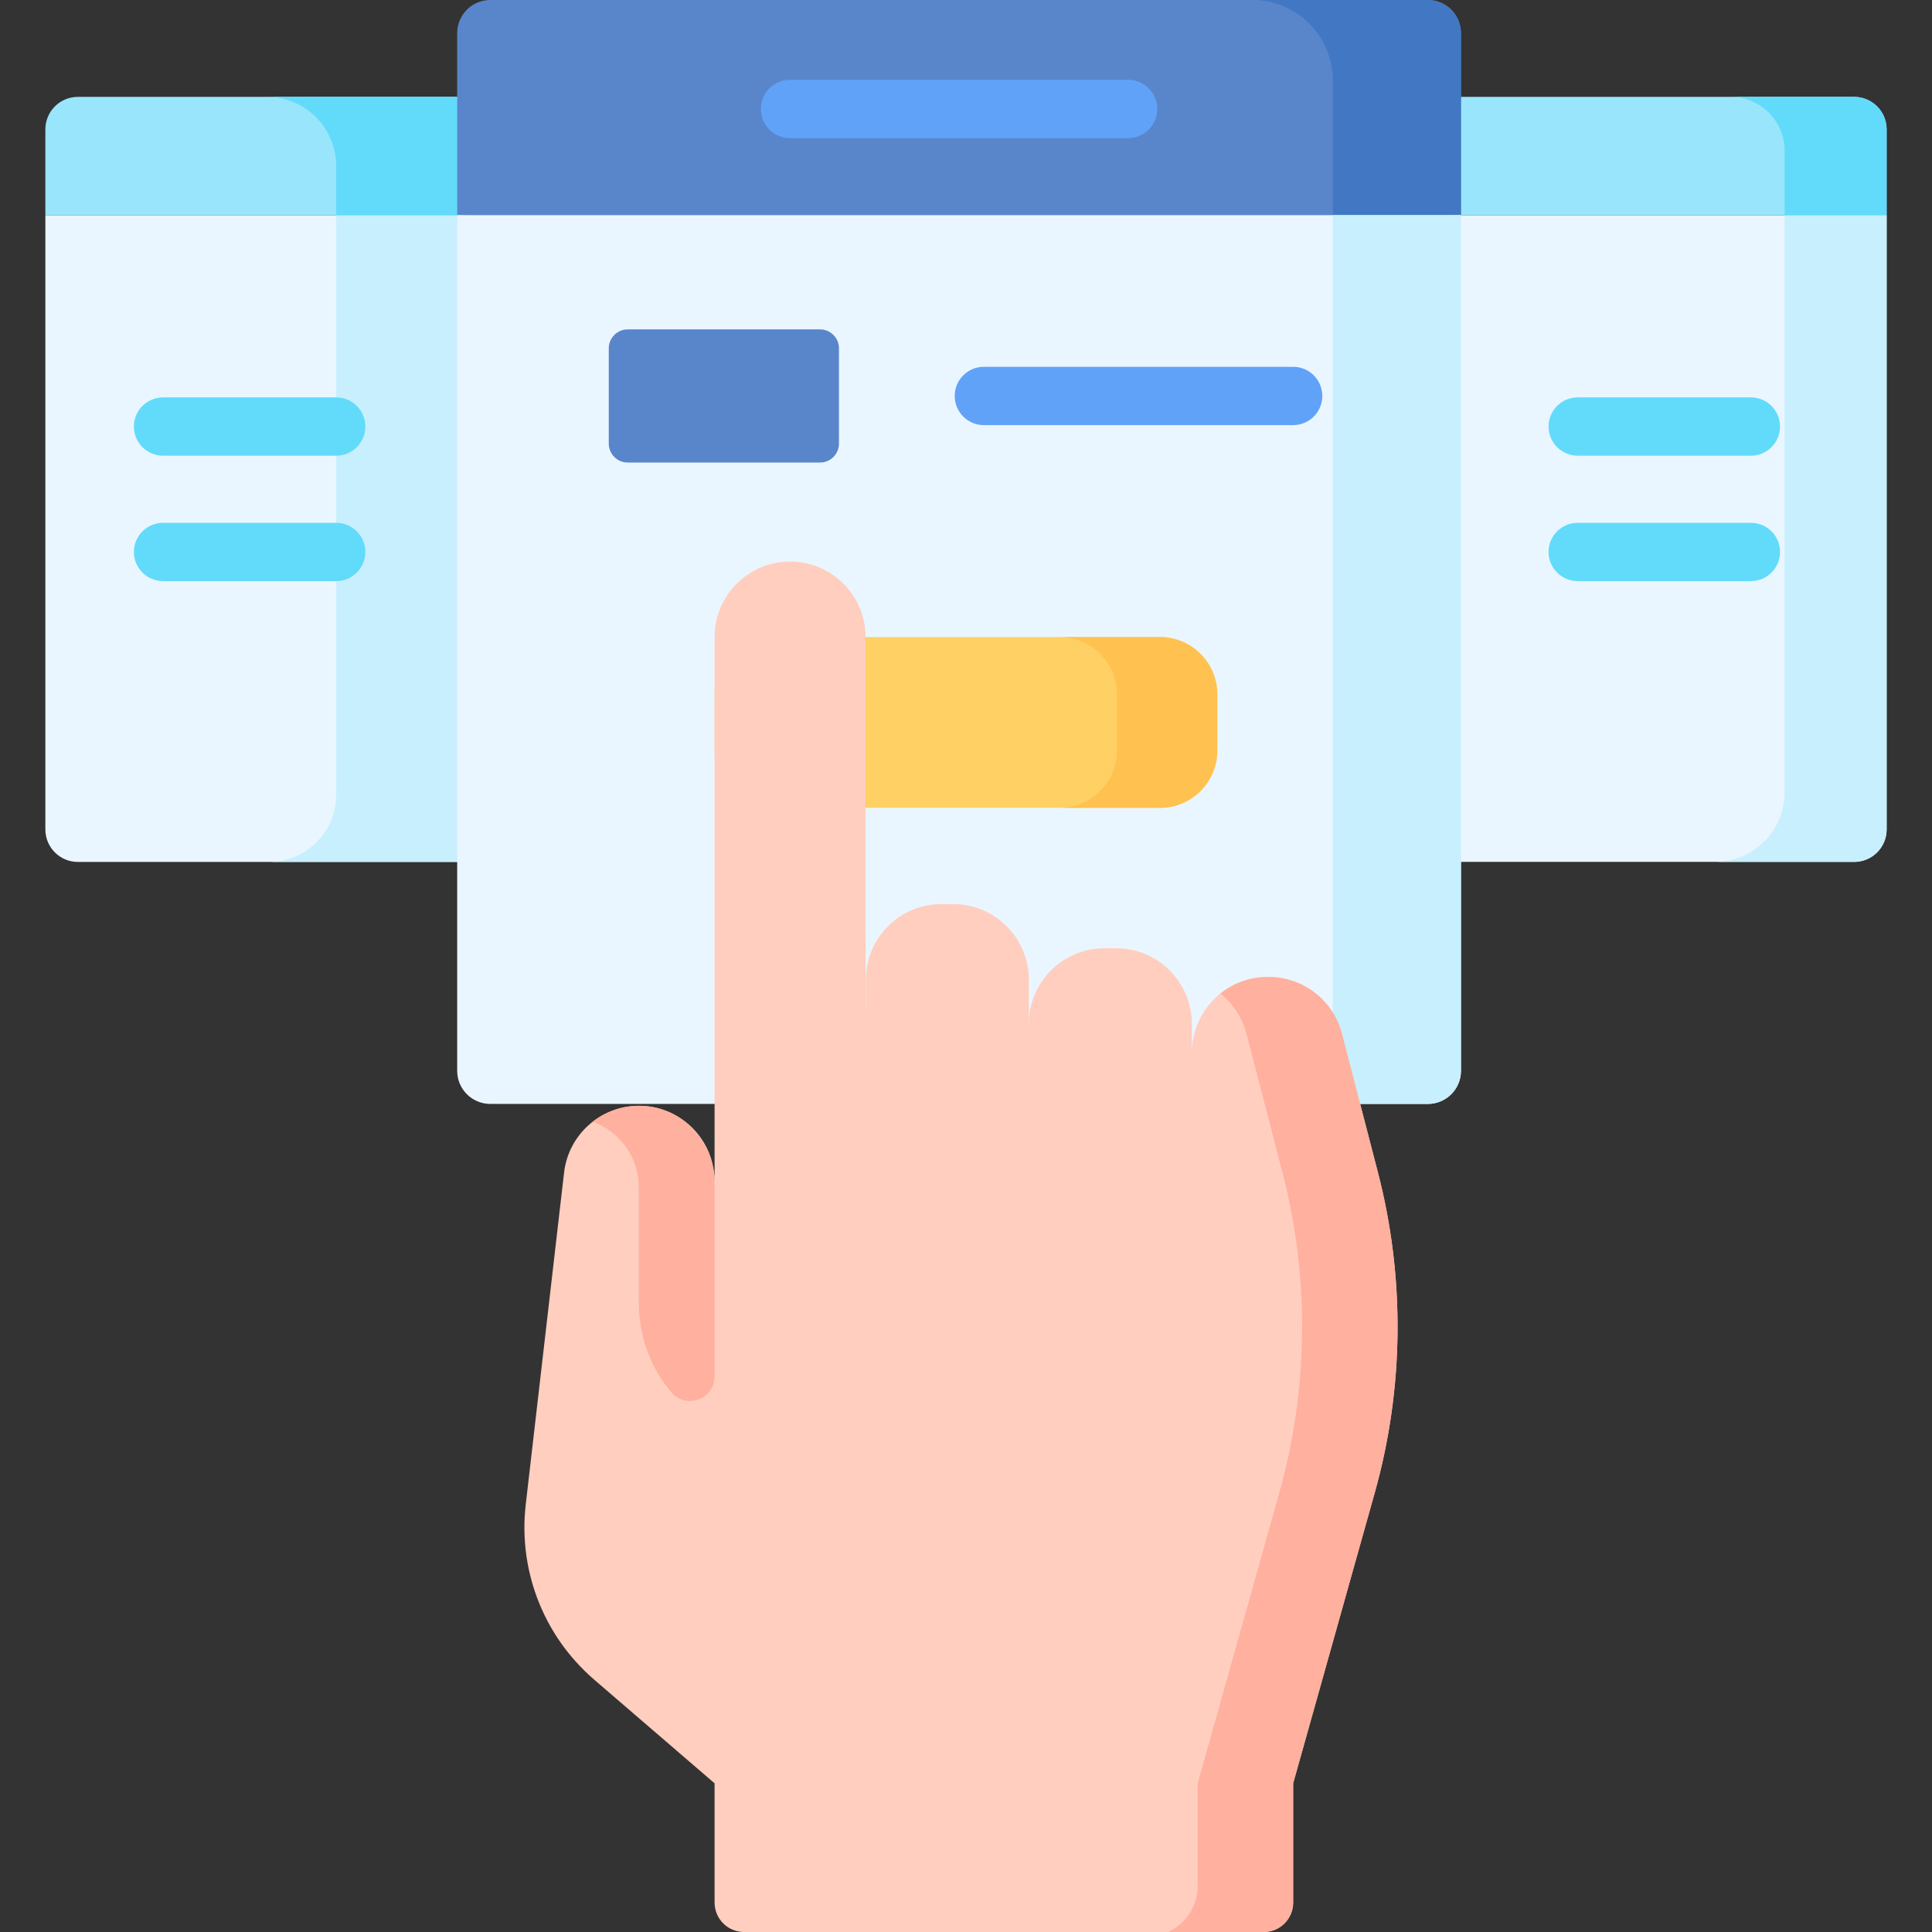 <svg id="Capa_1" enable-background="new 0 0 497 497" height="512" viewBox="0 0 497 497" width="512" xmlns="http://www.w3.org/2000/svg"><rect x="0" y="0" width="497" height="497" fill="#333333" stroke="none"/><g><path d="m178.17 55.34v166.39h-158.137c-4.619 0-8.363-3.744-8.363-8.363v-158.027z" fill="#eaf6ff"/><path d="m178.17 55.34v166.39h-109.02c9.58 0 17.34-7.76 17.34-17.34v-149.05z" fill="#c8effe"/><path d="m485.33 55.34v158.022c0 4.616-3.742 8.358-8.358 8.358h-158.152v-166.38z" fill="#eaf6ff"/><path d="m485.33 55.34v158.022c0 4.616-3.742 8.358-8.358 8.358h-35.812c9.9 0 17.92-8.02 17.92-17.92v-148.46z" fill="#c8effe"/><path d="m178.17 24.92v30.42h-166.5v-22.057c0-4.619 3.744-8.363 8.363-8.363z" fill="#99e6fc"/><path d="m178.17 24.92v30.42h-91.68v-12.6c0-9.84-7.98-17.82-17.82-17.82z" fill="#62dbfb"/><path d="m485.33 33.278v22.062h-166.51v-30.42h158.152c4.616 0 8.358 3.742 8.358 8.358z" fill="#99e6fc"/><path d="m485.33 33.278v22.062h-26.25v-16.55c0-7.66-6.21-13.87-13.87-13.87h31.762c4.616 0 8.358 3.742 8.358 8.358z" fill="#62dbfb"/><path d="m375.83 8.518v46.822l-129.113 4.827-129.107-4.827v-46.822c0-4.705 3.814-8.518 8.518-8.518h241.183c4.705 0 8.519 3.814 8.519 8.518z" fill="#5986cb"/><path d="m375.83 8.518v46.822h-32.98v-34.62c0-11.44-9.27-20.72-20.71-20.72h45.172c4.704 0 8.518 3.814 8.518 8.518z" fill="#4278c3"/><path d="m375.83 55.34v220.122c0 4.705-3.814 8.518-8.518 8.518h-241.184c-4.705 0-8.518-3.814-8.518-8.518v-220.122z" fill="#eaf6ff"/><path d="m375.83 55.34v220.122c0 4.705-3.814 8.518-8.518 8.518h-47.202c12.56 0 22.74-10.19 22.74-22.75v-205.89z" fill="#c8effe"/><path d="m313.152 178.648v14.407c0 8.148-6.612 14.76-14.76 14.76h-99.802c-8.148 0-14.76-6.612-14.76-14.76v-14.407c0-8.159 6.612-14.771 14.76-14.771h99.802c8.148 0 14.76 6.612 14.76 14.771z" fill="#ffd064"/><path d="m313.15 178.65v14.41c0 8.14-6.61 14.76-14.76 14.76h-25.83c8.15 0 14.77-6.62 14.77-14.76v-14.41c0-8.16-6.62-14.77-14.77-14.77h25.83c8.15 0 14.76 6.61 14.76 14.77z" fill="#ffc250"/><path d="m354.449 301.539-9.253-35.646c-2.23-8.578-9.962-14.559-18.823-14.559h-.307c-4.571 0-8.775 1.572-12.09 4.212-3.202 2.537-5.578 6.07-6.68 10.126-.009.031-.023.057-.032.088-.021.078-.035.158-.055.237-.057.226-.109.453-.158.682-.034.16-.069.319-.099.48-.045.238-.083.478-.118.719-.023.155-.049.31-.068.466-.033.265-.057.533-.079.802-.011.135-.027.267-.035.403-.025.399-.039.8-.04 1.205v.016-7.388c0-3.62-1.007-6.995-2.729-9.896-.804-1.354-1.755-2.609-2.852-3.725-.04-.04-.074-.085-.114-.125-3.518-3.517-8.377-5.691-13.743-5.691h-3.067c-10.74 0-19.437 8.697-19.438 19.436v-11.362c0-6.328-3.037-11.933-7.717-15.485-3.263-2.475-7.318-3.962-11.729-3.962h-3.05-.001-.008c-10.387 0-18.84 8.151-19.385 18.402-.019.348-.053.692-.053 1.044v8.244c0-.002 0-.003 0-.005 0-.487-.024-.969-.06-1.448v-94.928c0-10.725-8.695-19.42-19.42-19.42-10.726 0-19.421 8.695-19.421 19.421v96.869 43.129c0-4.193-1.34-8.064-3.597-11.237-3.519-4.947-9.285-8.183-15.823-8.183-9.868 0-18.173 7.391-19.301 17.191l-9.86 85.38c-.246 2.126-.358 4.251-.34 6.362.079 9.501 2.782 18.742 7.721 26.726.549.887 1.125 1.759 1.729 2.613 1.118 1.584 2.34 3.103 3.641 4.563 1.507 1.691 3.125 3.299 4.867 4.797l26.657 22.95 4.306 3.707v30.67c0 4.187 3.394 7.581 7.581 7.581h133.675c4.187 0 7.581-3.394 7.581-7.581v-30.67l20.967-74.675c7.569-26.956 7.851-55.434.82-82.535z" fill="#ffcebf"/><path d="m353.63 384.07-20.97 74.68v30.669c0 4.187-3.394 7.581-7.581 7.581h-24.579c4.638-2.133 7.61-6.771 7.61-11.876v-26.374l20.97-74.68c7.57-26.95 7.85-55.43.82-82.53l-9.26-35.65c-1.09-4.19-3.49-7.76-6.7-10.31.01-.01.03-.02.04-.03 3.31-2.64 7.51-4.22 12.09-4.22h.3c8.86 0 16.6 5.98 18.83 14.56l9.25 35.65c7.03 27.1 6.75 55.58-.82 82.53z" fill="#ffb09e"/><path d="m183.825 304.404v49.648c0 5.861-7.318 8.59-11.109 4.119-4.377-5.163-8.38-12.746-8.38-23.217v-29.528c0-7.57-4.759-14.32-11.885-16.857 3.425-2.682 7.766-4.217 12.436-4.104 10.624.258 18.938 9.312 18.938 19.939z" fill="#ffb09e"/><path d="m210.945 118.988h-49.464c-2.694 0-4.878-2.184-4.878-4.878v-24.498c0-2.694 2.184-4.878 4.878-4.878h49.464c2.694 0 4.878 2.184 4.878 4.878v24.498c.001 2.694-2.183 4.878-4.878 4.878z" fill="#5986cb"/><g><path d="m290.201 35.536h-86.969c-4.143 0-7.5-3.358-7.5-7.5s3.357-7.5 7.5-7.5h86.969c4.143 0 7.5 3.358 7.5 7.5s-3.357 7.5-7.5 7.5z" fill="#61a2f9"/></g><g><path d="m450.41 117.227h-44.553c-4.143 0-7.5-3.358-7.5-7.5s3.357-7.5 7.5-7.5h44.553c4.143 0 7.5 3.358 7.5 7.5s-3.357 7.5-7.5 7.5z" fill="#62dbfb"/></g><g><path d="m450.41 149.491h-44.553c-4.143 0-7.5-3.358-7.5-7.5s3.357-7.5 7.5-7.5h44.553c4.143 0 7.5 3.358 7.5 7.5s-3.357 7.5-7.5 7.5z" fill="#62dbfb"/></g><g><path d="m86.491 117.227h-44.552c-4.143 0-7.5-3.358-7.5-7.5s3.357-7.5 7.5-7.5h44.552c4.143 0 7.5 3.358 7.5 7.5s-3.357 7.5-7.5 7.5z" fill="#62dbfb"/></g><g><path d="m86.491 149.491h-44.552c-4.143 0-7.5-3.358-7.5-7.5s3.357-7.5 7.5-7.5h44.552c4.143 0 7.5 3.358 7.5 7.5s-3.357 7.5-7.5 7.5z" fill="#62dbfb"/></g><g><path d="m332.659 109.361h-79.564c-4.143 0-7.5-3.358-7.5-7.5s3.357-7.5 7.5-7.5h79.564c4.143 0 7.5 3.358 7.5 7.5s-3.357 7.5-7.5 7.5z" fill="#61a2f9"/></g></g></svg>